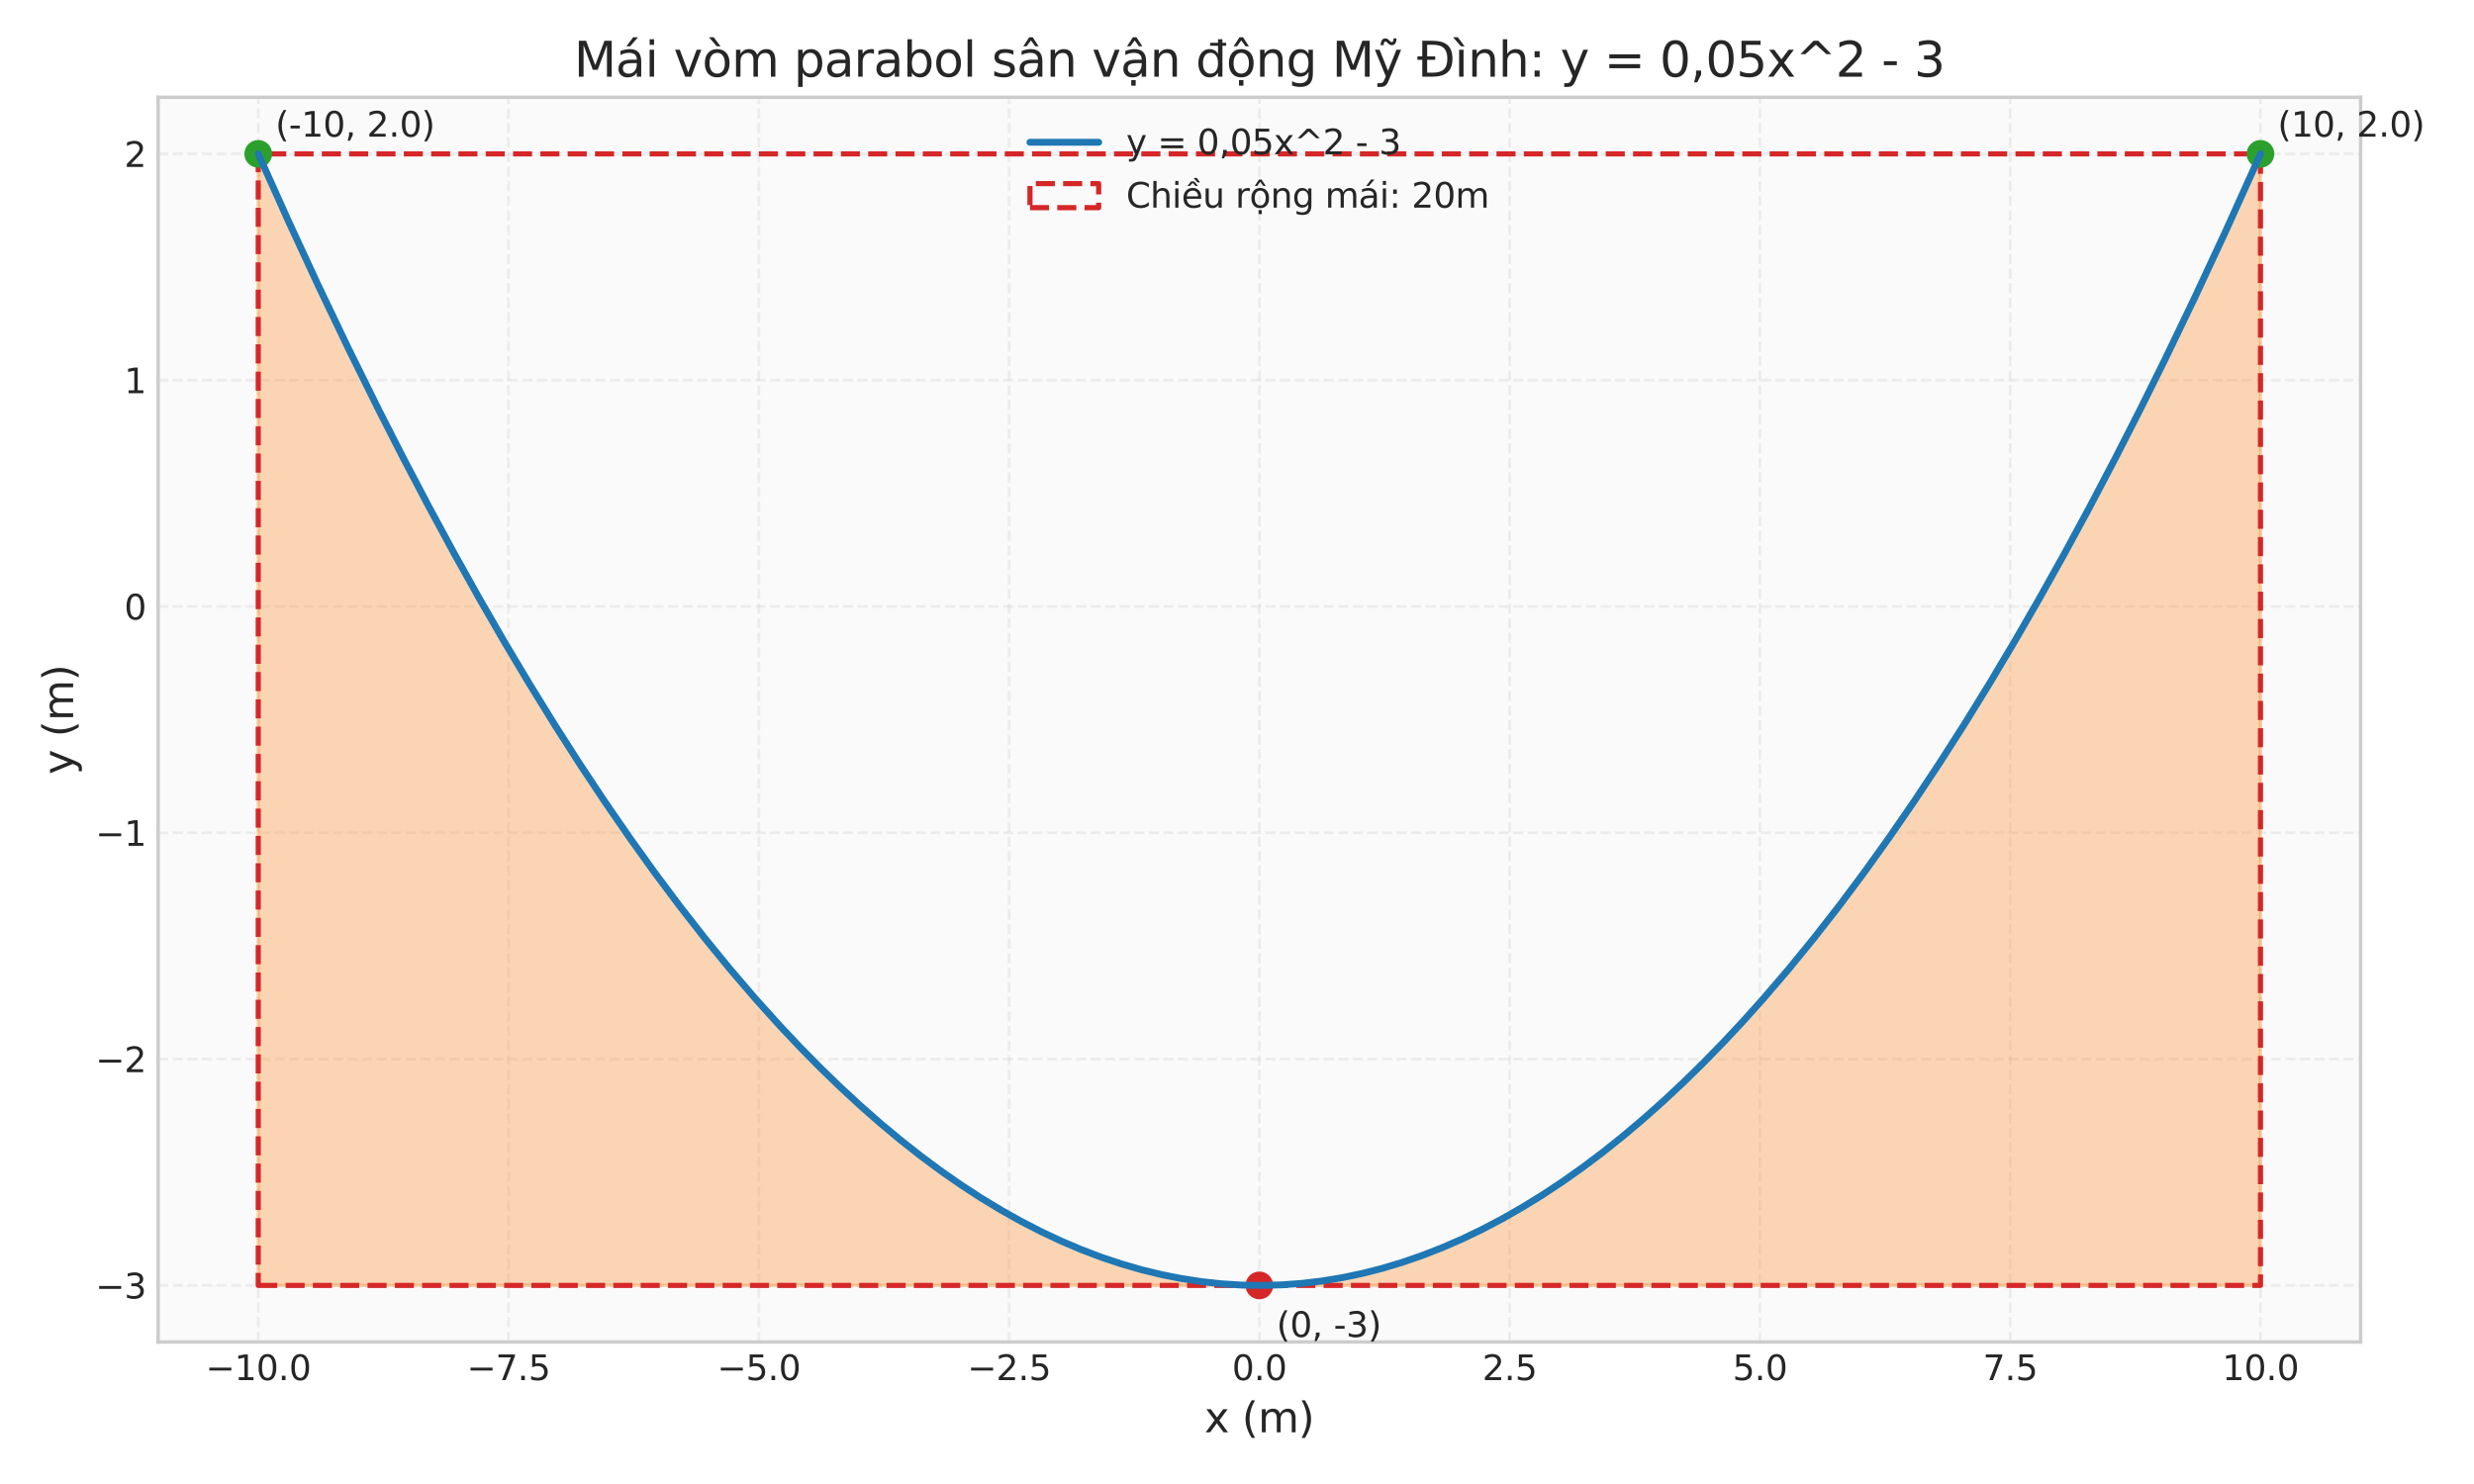 <?xml version="1.0" encoding="utf-8" standalone="no"?>
<!DOCTYPE svg PUBLIC "-//W3C//DTD SVG 1.1//EN"
  "http://www.w3.org/Graphics/SVG/1.1/DTD/svg11.dtd">
<svg xmlns:xlink="http://www.w3.org/1999/xlink" width="720pt" height="432pt" viewBox="0 0 720 432" xmlns="http://www.w3.org/2000/svg" version="1.1">
 <defs>
  <style type="text/css">*{stroke-linejoin: round; stroke-linecap: butt}</style>
 </defs>
 <g id="figure_1">
  <g id="patch_1">
   <path d="M 0 432 
L 720 432 
L 720 0 
L 0 0 
z
" style="fill: #ffffff"/>
  </g>
  <g id="axes_1">
   <g id="patch_2">
    <path d="M 46.02 390.66 
L 686.994 390.66 
L 686.994 28.32 
L 46.02 28.32 
z
" style="fill: #fafafa"/>
   </g>
   <g id="matplotlib.axis_1">
    <g id="xtick_1">
     <g id="line2d_1">
      <path d="M 75.155 390.66 
L 75.155 28.32 
" clip-path="url(#p3c74e5c8cc)" style="fill: none; stroke-dasharray: 2.96,1.28; stroke-dashoffset: 0; stroke: #cccccc; stroke-opacity: 0.3; stroke-width: 0.8"/>
     </g>
     <g id="line2d_2"/>
     <g id="text_1">
      <!-- −10.0 -->
      <g style="fill: #262626" transform="translate(59.833 401.758) scale(0.1 -0.1)">
       <defs>
        <path id="DejaVuSans-2212" d="M 678 2272 
L 4684 2272 
L 4684 1741 
L 678 1741 
L 678 2272 
z
" transform="scale(0.016)"/>
        <path id="DejaVuSans-31" d="M 794 531 
L 1825 531 
L 1825 4091 
L 703 3866 
L 703 4441 
L 1819 4666 
L 2450 4666 
L 2450 531 
L 3481 531 
L 3481 0 
L 794 0 
L 794 531 
z
" transform="scale(0.016)"/>
        <path id="DejaVuSans-30" d="M 2034 4250 
Q 1547 4250 1301 3770 
Q 1056 3291 1056 2328 
Q 1056 1369 1301 889 
Q 1547 409 2034 409 
Q 2525 409 2770 889 
Q 3016 1369 3016 2328 
Q 3016 3291 2770 3770 
Q 2525 4250 2034 4250 
z
M 2034 4750 
Q 2819 4750 3233 4129 
Q 3647 3509 3647 2328 
Q 3647 1150 3233 529 
Q 2819 -91 2034 -91 
Q 1250 -91 836 529 
Q 422 1150 422 2328 
Q 422 3509 836 4129 
Q 1250 4750 2034 4750 
z
" transform="scale(0.016)"/>
        <path id="DejaVuSans-2e" d="M 684 794 
L 1344 794 
L 1344 0 
L 684 0 
L 684 794 
z
" transform="scale(0.016)"/>
       </defs>
       <use xlink:href="#DejaVuSans-2212"/>
       <use xlink:href="#DejaVuSans-31" transform="translate(83.789 0)"/>
       <use xlink:href="#DejaVuSans-30" transform="translate(147.412 0)"/>
       <use xlink:href="#DejaVuSans-2e" transform="translate(211.035 0)"/>
       <use xlink:href="#DejaVuSans-30" transform="translate(242.822 0)"/>
      </g>
     </g>
    </g>
    <g id="xtick_2">
     <g id="line2d_3">
      <path d="M 147.993 390.66 
L 147.993 28.32 
" clip-path="url(#p3c74e5c8cc)" style="fill: none; stroke-dasharray: 2.96,1.28; stroke-dashoffset: 0; stroke: #cccccc; stroke-opacity: 0.3; stroke-width: 0.8"/>
     </g>
     <g id="line2d_4"/>
     <g id="text_2">
      <!-- −7.5 -->
      <g style="fill: #262626" transform="translate(135.852 401.758) scale(0.1 -0.1)">
       <defs>
        <path id="DejaVuSans-37" d="M 525 4666 
L 3525 4666 
L 3525 4397 
L 1831 0 
L 1172 0 
L 2766 4134 
L 525 4134 
L 525 4666 
z
" transform="scale(0.016)"/>
        <path id="DejaVuSans-35" d="M 691 4666 
L 3169 4666 
L 3169 4134 
L 1269 4134 
L 1269 2991 
Q 1406 3038 1543 3061 
Q 1681 3084 1819 3084 
Q 2600 3084 3056 2656 
Q 3513 2228 3513 1497 
Q 3513 744 3044 326 
Q 2575 -91 1722 -91 
Q 1428 -91 1123 -41 
Q 819 9 494 109 
L 494 744 
Q 775 591 1075 516 
Q 1375 441 1709 441 
Q 2250 441 2565 725 
Q 2881 1009 2881 1497 
Q 2881 1984 2565 2268 
Q 2250 2553 1709 2553 
Q 1456 2553 1204 2497 
Q 953 2441 691 2322 
L 691 4666 
z
" transform="scale(0.016)"/>
       </defs>
       <use xlink:href="#DejaVuSans-2212"/>
       <use xlink:href="#DejaVuSans-37" transform="translate(83.789 0)"/>
       <use xlink:href="#DejaVuSans-2e" transform="translate(147.412 0)"/>
       <use xlink:href="#DejaVuSans-35" transform="translate(179.199 0)"/>
      </g>
     </g>
    </g>
    <g id="xtick_3">
     <g id="line2d_5">
      <path d="M 220.831 390.66 
L 220.831 28.32 
" clip-path="url(#p3c74e5c8cc)" style="fill: none; stroke-dasharray: 2.96,1.28; stroke-dashoffset: 0; stroke: #cccccc; stroke-opacity: 0.3; stroke-width: 0.8"/>
     </g>
     <g id="line2d_6"/>
     <g id="text_3">
      <!-- −5.0 -->
      <g style="fill: #262626" transform="translate(208.69 401.758) scale(0.1 -0.1)">
       <use xlink:href="#DejaVuSans-2212"/>
       <use xlink:href="#DejaVuSans-35" transform="translate(83.789 0)"/>
       <use xlink:href="#DejaVuSans-2e" transform="translate(147.412 0)"/>
       <use xlink:href="#DejaVuSans-30" transform="translate(179.199 0)"/>
      </g>
     </g>
    </g>
    <g id="xtick_4">
     <g id="line2d_7">
      <path d="M 293.669 390.66 
L 293.669 28.32 
" clip-path="url(#p3c74e5c8cc)" style="fill: none; stroke-dasharray: 2.96,1.28; stroke-dashoffset: 0; stroke: #cccccc; stroke-opacity: 0.3; stroke-width: 0.8"/>
     </g>
     <g id="line2d_8"/>
     <g id="text_4">
      <!-- −2.5 -->
      <g style="fill: #262626" transform="translate(281.527 401.758) scale(0.1 -0.1)">
       <defs>
        <path id="DejaVuSans-32" d="M 1228 531 
L 3431 531 
L 3431 0 
L 469 0 
L 469 531 
Q 828 903 1448 1529 
Q 2069 2156 2228 2338 
Q 2531 2678 2651 2914 
Q 2772 3150 2772 3378 
Q 2772 3750 2511 3984 
Q 2250 4219 1831 4219 
Q 1534 4219 1204 4116 
Q 875 4013 500 3803 
L 500 4441 
Q 881 4594 1212 4672 
Q 1544 4750 1819 4750 
Q 2544 4750 2975 4387 
Q 3406 4025 3406 3419 
Q 3406 3131 3298 2873 
Q 3191 2616 2906 2266 
Q 2828 2175 2409 1742 
Q 1991 1309 1228 531 
z
" transform="scale(0.016)"/>
       </defs>
       <use xlink:href="#DejaVuSans-2212"/>
       <use xlink:href="#DejaVuSans-32" transform="translate(83.789 0)"/>
       <use xlink:href="#DejaVuSans-2e" transform="translate(147.412 0)"/>
       <use xlink:href="#DejaVuSans-35" transform="translate(179.199 0)"/>
      </g>
     </g>
    </g>
    <g id="xtick_5">
     <g id="line2d_9">
      <path d="M 366.507 390.66 
L 366.507 28.32 
" clip-path="url(#p3c74e5c8cc)" style="fill: none; stroke-dasharray: 2.96,1.28; stroke-dashoffset: 0; stroke: #cccccc; stroke-opacity: 0.3; stroke-width: 0.8"/>
     </g>
     <g id="line2d_10"/>
     <g id="text_5">
      <!-- 0.0 -->
      <g style="fill: #262626" transform="translate(358.555 401.758) scale(0.1 -0.1)">
       <use xlink:href="#DejaVuSans-30"/>
       <use xlink:href="#DejaVuSans-2e" transform="translate(63.623 0)"/>
       <use xlink:href="#DejaVuSans-30" transform="translate(95.41 0)"/>
      </g>
     </g>
    </g>
    <g id="xtick_6">
     <g id="line2d_11">
      <path d="M 439.345 390.66 
L 439.345 28.32 
" clip-path="url(#p3c74e5c8cc)" style="fill: none; stroke-dasharray: 2.96,1.28; stroke-dashoffset: 0; stroke: #cccccc; stroke-opacity: 0.3; stroke-width: 0.8"/>
     </g>
     <g id="line2d_12"/>
     <g id="text_6">
      <!-- 2.5 -->
      <g style="fill: #262626" transform="translate(431.393 401.758) scale(0.1 -0.1)">
       <use xlink:href="#DejaVuSans-32"/>
       <use xlink:href="#DejaVuSans-2e" transform="translate(63.623 0)"/>
       <use xlink:href="#DejaVuSans-35" transform="translate(95.41 0)"/>
      </g>
     </g>
    </g>
    <g id="xtick_7">
     <g id="line2d_13">
      <path d="M 512.183 390.66 
L 512.183 28.32 
" clip-path="url(#p3c74e5c8cc)" style="fill: none; stroke-dasharray: 2.96,1.28; stroke-dashoffset: 0; stroke: #cccccc; stroke-opacity: 0.3; stroke-width: 0.8"/>
     </g>
     <g id="line2d_14"/>
     <g id="text_7">
      <!-- 5.0 -->
      <g style="fill: #262626" transform="translate(504.231 401.758) scale(0.1 -0.1)">
       <use xlink:href="#DejaVuSans-35"/>
       <use xlink:href="#DejaVuSans-2e" transform="translate(63.623 0)"/>
       <use xlink:href="#DejaVuSans-30" transform="translate(95.41 0)"/>
      </g>
     </g>
    </g>
    <g id="xtick_8">
     <g id="line2d_15">
      <path d="M 585.021 390.66 
L 585.021 28.32 
" clip-path="url(#p3c74e5c8cc)" style="fill: none; stroke-dasharray: 2.96,1.28; stroke-dashoffset: 0; stroke: #cccccc; stroke-opacity: 0.3; stroke-width: 0.8"/>
     </g>
     <g id="line2d_16"/>
     <g id="text_8">
      <!-- 7.5 -->
      <g style="fill: #262626" transform="translate(577.069 401.758) scale(0.1 -0.1)">
       <use xlink:href="#DejaVuSans-37"/>
       <use xlink:href="#DejaVuSans-2e" transform="translate(63.623 0)"/>
       <use xlink:href="#DejaVuSans-35" transform="translate(95.41 0)"/>
      </g>
     </g>
    </g>
    <g id="xtick_9">
     <g id="line2d_17">
      <path d="M 657.858 390.66 
L 657.858 28.32 
" clip-path="url(#p3c74e5c8cc)" style="fill: none; stroke-dasharray: 2.96,1.28; stroke-dashoffset: 0; stroke: #cccccc; stroke-opacity: 0.3; stroke-width: 0.8"/>
     </g>
     <g id="line2d_18"/>
     <g id="text_9">
      <!-- 10.0 -->
      <g style="fill: #262626" transform="translate(646.726 401.758) scale(0.1 -0.1)">
       <use xlink:href="#DejaVuSans-31"/>
       <use xlink:href="#DejaVuSans-30" transform="translate(63.623 0)"/>
       <use xlink:href="#DejaVuSans-2e" transform="translate(127.246 0)"/>
       <use xlink:href="#DejaVuSans-30" transform="translate(159.033 0)"/>
      </g>
     </g>
    </g>
    <g id="text_10">
     <!-- x (m) -->
     <g style="fill: #262626" transform="translate(350.522 416.956) scale(0.12 -0.12)">
      <defs>
       <path id="DejaVuSans-78" d="M 3513 3500 
L 2247 1797 
L 3578 0 
L 2900 0 
L 1881 1375 
L 863 0 
L 184 0 
L 1544 1831 
L 300 3500 
L 978 3500 
L 1906 2253 
L 2834 3500 
L 3513 3500 
z
" transform="scale(0.016)"/>
       <path id="DejaVuSans-20" transform="scale(0.016)"/>
       <path id="DejaVuSans-28" d="M 1984 4856 
Q 1566 4138 1362 3434 
Q 1159 2731 1159 2009 
Q 1159 1288 1364 580 
Q 1569 -128 1984 -844 
L 1484 -844 
Q 1016 -109 783 600 
Q 550 1309 550 2009 
Q 550 2706 781 3412 
Q 1013 4119 1484 4856 
L 1984 4856 
z
" transform="scale(0.016)"/>
       <path id="DejaVuSans-6d" d="M 3328 2828 
Q 3544 3216 3844 3400 
Q 4144 3584 4550 3584 
Q 5097 3584 5394 3201 
Q 5691 2819 5691 2113 
L 5691 0 
L 5113 0 
L 5113 2094 
Q 5113 2597 4934 2840 
Q 4756 3084 4391 3084 
Q 3944 3084 3684 2787 
Q 3425 2491 3425 1978 
L 3425 0 
L 2847 0 
L 2847 2094 
Q 2847 2600 2669 2842 
Q 2491 3084 2119 3084 
Q 1678 3084 1418 2786 
Q 1159 2488 1159 1978 
L 1159 0 
L 581 0 
L 581 3500 
L 1159 3500 
L 1159 2956 
Q 1356 3278 1631 3431 
Q 1906 3584 2284 3584 
Q 2666 3584 2933 3390 
Q 3200 3197 3328 2828 
z
" transform="scale(0.016)"/>
       <path id="DejaVuSans-29" d="M 513 4856 
L 1013 4856 
Q 1481 4119 1714 3412 
Q 1947 2706 1947 2009 
Q 1947 1309 1714 600 
Q 1481 -109 1013 -844 
L 513 -844 
Q 928 -128 1133 580 
Q 1338 1288 1338 2009 
Q 1338 2731 1133 3434 
Q 928 4138 513 4856 
z
" transform="scale(0.016)"/>
      </defs>
      <use xlink:href="#DejaVuSans-78"/>
      <use xlink:href="#DejaVuSans-20" transform="translate(59.18 0)"/>
      <use xlink:href="#DejaVuSans-28" transform="translate(90.967 0)"/>
      <use xlink:href="#DejaVuSans-6d" transform="translate(129.98 0)"/>
      <use xlink:href="#DejaVuSans-29" transform="translate(227.393 0)"/>
     </g>
    </g>
   </g>
   <g id="matplotlib.axis_2">
    <g id="ytick_1">
     <g id="line2d_19">
      <path d="M 46.02 374.19 
L 686.994 374.19 
" clip-path="url(#p3c74e5c8cc)" style="fill: none; stroke-dasharray: 2.96,1.28; stroke-dashoffset: 0; stroke: #cccccc; stroke-opacity: 0.3; stroke-width: 0.8"/>
     </g>
     <g id="line2d_20"/>
     <g id="text_11">
      <!-- −3 -->
      <g style="fill: #262626" transform="translate(27.778 377.989) scale(0.1 -0.1)">
       <defs>
        <path id="DejaVuSans-33" d="M 2597 2516 
Q 3050 2419 3304 2112 
Q 3559 1806 3559 1356 
Q 3559 666 3084 287 
Q 2609 -91 1734 -91 
Q 1441 -91 1130 -33 
Q 819 25 488 141 
L 488 750 
Q 750 597 1062 519 
Q 1375 441 1716 441 
Q 2309 441 2620 675 
Q 2931 909 2931 1356 
Q 2931 1769 2642 2001 
Q 2353 2234 1838 2234 
L 1294 2234 
L 1294 2753 
L 1863 2753 
Q 2328 2753 2575 2939 
Q 2822 3125 2822 3475 
Q 2822 3834 2567 4026 
Q 2313 4219 1838 4219 
Q 1578 4219 1281 4162 
Q 984 4106 628 3988 
L 628 4550 
Q 988 4650 1302 4700 
Q 1616 4750 1894 4750 
Q 2613 4750 3031 4423 
Q 3450 4097 3450 3541 
Q 3450 3153 3228 2886 
Q 3006 2619 2597 2516 
z
" transform="scale(0.016)"/>
       </defs>
       <use xlink:href="#DejaVuSans-2212"/>
       <use xlink:href="#DejaVuSans-33" transform="translate(83.789 0)"/>
      </g>
     </g>
    </g>
    <g id="ytick_2">
     <g id="line2d_21">
      <path d="M 46.02 308.31 
L 686.994 308.31 
" clip-path="url(#p3c74e5c8cc)" style="fill: none; stroke-dasharray: 2.96,1.28; stroke-dashoffset: 0; stroke: #cccccc; stroke-opacity: 0.3; stroke-width: 0.8"/>
     </g>
     <g id="line2d_22"/>
     <g id="text_12">
      <!-- −2 -->
      <g style="fill: #262626" transform="translate(27.778 312.109) scale(0.1 -0.1)">
       <use xlink:href="#DejaVuSans-2212"/>
       <use xlink:href="#DejaVuSans-32" transform="translate(83.789 0)"/>
      </g>
     </g>
    </g>
    <g id="ytick_3">
     <g id="line2d_23">
      <path d="M 46.02 242.43 
L 686.994 242.43 
" clip-path="url(#p3c74e5c8cc)" style="fill: none; stroke-dasharray: 2.96,1.28; stroke-dashoffset: 0; stroke: #cccccc; stroke-opacity: 0.3; stroke-width: 0.8"/>
     </g>
     <g id="line2d_24"/>
     <g id="text_13">
      <!-- −1 -->
      <g style="fill: #262626" transform="translate(27.778 246.229) scale(0.1 -0.1)">
       <use xlink:href="#DejaVuSans-2212"/>
       <use xlink:href="#DejaVuSans-31" transform="translate(83.789 0)"/>
      </g>
     </g>
    </g>
    <g id="ytick_4">
     <g id="line2d_25">
      <path d="M 46.02 176.55 
L 686.994 176.55 
" clip-path="url(#p3c74e5c8cc)" style="fill: none; stroke-dasharray: 2.96,1.28; stroke-dashoffset: 0; stroke: #cccccc; stroke-opacity: 0.3; stroke-width: 0.8"/>
     </g>
     <g id="line2d_26"/>
     <g id="text_14">
      <!-- 0 -->
      <g style="fill: #262626" transform="translate(36.157 180.349) scale(0.1 -0.1)">
       <use xlink:href="#DejaVuSans-30"/>
      </g>
     </g>
    </g>
    <g id="ytick_5">
     <g id="line2d_27">
      <path d="M 46.02 110.67 
L 686.994 110.67 
" clip-path="url(#p3c74e5c8cc)" style="fill: none; stroke-dasharray: 2.96,1.28; stroke-dashoffset: 0; stroke: #cccccc; stroke-opacity: 0.3; stroke-width: 0.8"/>
     </g>
     <g id="line2d_28"/>
     <g id="text_15">
      <!-- 1 -->
      <g style="fill: #262626" transform="translate(36.157 114.469) scale(0.1 -0.1)">
       <use xlink:href="#DejaVuSans-31"/>
      </g>
     </g>
    </g>
    <g id="ytick_6">
     <g id="line2d_29">
      <path d="M 46.02 44.79 
L 686.994 44.79 
" clip-path="url(#p3c74e5c8cc)" style="fill: none; stroke-dasharray: 2.96,1.28; stroke-dashoffset: 0; stroke: #cccccc; stroke-opacity: 0.3; stroke-width: 0.8"/>
     </g>
     <g id="line2d_30"/>
     <g id="text_16">
      <!-- 2 -->
      <g style="fill: #262626" transform="translate(36.157 48.589) scale(0.1 -0.1)">
       <use xlink:href="#DejaVuSans-32"/>
      </g>
     </g>
    </g>
    <g id="text_17">
     <!-- y (m) -->
     <g style="fill: #262626" transform="translate(21.282 225.474) rotate(-90) scale(0.12 -0.12)">
      <defs>
       <path id="DejaVuSans-79" d="M 2059 -325 
Q 1816 -950 1584 -1140 
Q 1353 -1331 966 -1331 
L 506 -1331 
L 506 -850 
L 844 -850 
Q 1081 -850 1212 -737 
Q 1344 -625 1503 -206 
L 1606 56 
L 191 3500 
L 800 3500 
L 1894 763 
L 2988 3500 
L 3597 3500 
L 2059 -325 
z
" transform="scale(0.016)"/>
      </defs>
      <use xlink:href="#DejaVuSans-79"/>
      <use xlink:href="#DejaVuSans-20" transform="translate(59.18 0)"/>
      <use xlink:href="#DejaVuSans-28" transform="translate(90.967 0)"/>
      <use xlink:href="#DejaVuSans-6d" transform="translate(129.98 0)"/>
      <use xlink:href="#DejaVuSans-29" transform="translate(227.393 0)"/>
     </g>
    </g>
   </g>
   <g id="FillBetweenPolyCollection_1">
    <defs>
     <path id="m2dc8481caa" d="M 75.155 -57.812 
L 75.155 -387.21 
L 76.616 -383.916 
L 78.076 -380.639 
L 79.536 -377.378 
L 80.997 -374.133 
L 82.457 -370.906 
L 83.918 -367.694 
L 85.378 -364.5 
L 86.838 -361.322 
L 88.299 -358.16 
L 89.759 -355.015 
L 91.22 -351.887 
L 92.68 -348.775 
L 94.14 -345.679 
L 95.601 -342.601 
L 97.061 -339.538 
L 98.522 -336.493 
L 99.982 -333.464 
L 101.443 -330.451 
L 102.903 -327.455 
L 104.363 -324.475 
L 105.824 -321.512 
L 107.284 -318.566 
L 108.745 -315.636 
L 110.205 -312.723 
L 111.665 -309.826 
L 113.126 -306.946 
L 114.586 -304.083 
L 116.047 -301.235 
L 117.507 -298.405 
L 118.967 -295.591 
L 120.428 -292.794 
L 121.888 -290.013 
L 123.349 -287.248 
L 124.809 -284.501 
L 126.269 -281.77 
L 127.73 -279.055 
L 129.19 -276.357 
L 130.651 -273.675 
L 132.111 -271.01 
L 133.572 -268.362 
L 135.032 -265.73 
L 136.492 -263.115 
L 137.953 -260.516 
L 139.413 -257.934 
L 140.874 -255.368 
L 142.334 -252.819 
L 143.794 -250.286 
L 145.255 -247.77 
L 146.715 -245.271 
L 148.176 -242.788 
L 149.636 -240.322 
L 151.096 -237.872 
L 152.557 -235.439 
L 154.017 -233.022 
L 155.478 -230.622 
L 156.938 -228.238 
L 158.398 -225.871 
L 159.859 -223.521 
L 161.319 -221.187 
L 162.78 -218.869 
L 164.24 -216.569 
L 165.701 -214.284 
L 167.161 -212.017 
L 168.621 -209.765 
L 170.082 -207.531 
L 171.542 -205.313 
L 173.003 -203.111 
L 174.463 -200.926 
L 175.923 -198.758 
L 177.384 -196.606 
L 178.844 -194.471 
L 180.305 -192.352 
L 181.765 -190.25 
L 183.225 -188.164 
L 184.686 -186.095 
L 186.146 -184.043 
L 187.607 -182.007 
L 189.067 -179.987 
L 190.527 -177.984 
L 191.988 -175.998 
L 193.448 -174.028 
L 194.909 -172.075 
L 196.369 -170.138 
L 197.83 -168.218 
L 199.29 -166.315 
L 200.75 -164.428 
L 202.211 -162.557 
L 203.671 -160.703 
L 205.132 -158.866 
L 206.592 -157.045 
L 208.052 -155.241 
L 209.513 -153.453 
L 210.973 -151.682 
L 212.434 -149.928 
L 213.894 -148.19 
L 215.354 -146.468 
L 216.815 -144.763 
L 218.275 -143.075 
L 219.736 -141.403 
L 221.196 -139.748 
L 222.657 -138.109 
L 224.117 -136.487 
L 225.577 -134.881 
L 227.038 -133.292 
L 228.498 -131.72 
L 229.959 -130.164 
L 231.419 -128.624 
L 232.879 -127.102 
L 234.34 -125.595 
L 235.8 -124.105 
L 237.261 -122.632 
L 238.721 -121.176 
L 240.181 -119.736 
L 241.642 -118.312 
L 243.102 -116.905 
L 244.563 -115.515 
L 246.023 -114.141 
L 247.483 -112.783 
L 248.944 -111.443 
L 250.404 -110.118 
L 251.865 -108.811 
L 253.325 -107.52 
L 254.786 -106.245 
L 256.246 -104.987 
L 257.706 -103.746 
L 259.167 -102.521 
L 260.627 -101.312 
L 262.088 -100.121 
L 263.548 -98.945 
L 265.008 -97.787 
L 266.469 -96.645 
L 267.929 -95.519 
L 269.39 -94.41 
L 270.85 -93.318 
L 272.31 -92.242 
L 273.771 -91.182 
L 275.231 -90.139 
L 276.692 -89.113 
L 278.152 -88.103 
L 279.612 -87.11 
L 281.073 -86.134 
L 282.533 -85.174 
L 283.994 -84.23 
L 285.454 -83.303 
L 286.915 -82.393 
L 288.375 -81.499 
L 289.835 -80.622 
L 291.296 -79.761 
L 292.756 -78.917 
L 294.217 -78.089 
L 295.677 -77.278 
L 297.137 -76.483 
L 298.598 -75.705 
L 300.058 -74.944 
L 301.519 -74.199 
L 302.979 -73.471 
L 304.439 -72.759 
L 305.9 -72.064 
L 307.36 -71.385 
L 308.821 -70.723 
L 310.281 -70.078 
L 311.741 -69.449 
L 313.202 -68.836 
L 314.662 -68.24 
L 316.123 -67.661 
L 317.583 -67.098 
L 319.044 -66.552 
L 320.504 -66.022 
L 321.964 -65.509 
L 323.425 -65.012 
L 324.885 -64.532 
L 326.346 -64.069 
L 327.806 -63.622 
L 329.266 -63.192 
L 330.727 -62.778 
L 332.187 -62.381 
L 333.648 -62 
L 335.108 -61.636 
L 336.568 -61.288 
L 338.029 -60.957 
L 339.489 -60.643 
L 340.95 -60.345 
L 342.41 -60.063 
L 343.87 -59.798 
L 345.331 -59.55 
L 346.791 -59.318 
L 348.252 -59.103 
L 349.712 -58.905 
L 351.173 -58.722 
L 352.633 -58.557 
L 354.093 -58.408 
L 355.554 -58.276 
L 357.014 -58.16 
L 358.475 -58.06 
L 359.935 -57.978 
L 361.395 -57.911 
L 362.856 -57.862 
L 364.316 -57.829 
L 365.777 -57.812 
L 367.237 -57.812 
L 368.697 -57.829 
L 370.158 -57.862 
L 371.618 -57.911 
L 373.079 -57.978 
L 374.539 -58.06 
L 375.999 -58.16 
L 377.46 -58.276 
L 378.92 -58.408 
L 380.381 -58.557 
L 381.841 -58.722 
L 383.302 -58.905 
L 384.762 -59.103 
L 386.222 -59.318 
L 387.683 -59.55 
L 389.143 -59.798 
L 390.604 -60.063 
L 392.064 -60.345 
L 393.524 -60.643 
L 394.985 -60.957 
L 396.445 -61.288 
L 397.906 -61.636 
L 399.366 -62 
L 400.826 -62.381 
L 402.287 -62.778 
L 403.747 -63.192 
L 405.208 -63.622 
L 406.668 -64.069 
L 408.128 -64.532 
L 409.589 -65.012 
L 411.049 -65.509 
L 412.51 -66.022 
L 413.97 -66.552 
L 415.431 -67.098 
L 416.891 -67.661 
L 418.351 -68.24 
L 419.812 -68.836 
L 421.272 -69.449 
L 422.733 -70.078 
L 424.193 -70.723 
L 425.653 -71.385 
L 427.114 -72.064 
L 428.574 -72.759 
L 430.035 -73.471 
L 431.495 -74.199 
L 432.955 -74.944 
L 434.416 -75.705 
L 435.876 -76.483 
L 437.337 -77.278 
L 438.797 -78.089 
L 440.257 -78.917 
L 441.718 -79.761 
L 443.178 -80.622 
L 444.639 -81.499 
L 446.099 -82.393 
L 447.56 -83.303 
L 449.02 -84.23 
L 450.48 -85.174 
L 451.941 -86.134 
L 453.401 -87.11 
L 454.862 -88.103 
L 456.322 -89.113 
L 457.782 -90.139 
L 459.243 -91.182 
L 460.703 -92.242 
L 462.164 -93.318 
L 463.624 -94.41 
L 465.084 -95.519 
L 466.545 -96.645 
L 468.005 -97.787 
L 469.466 -98.945 
L 470.926 -100.121 
L 472.386 -101.312 
L 473.847 -102.521 
L 475.307 -103.746 
L 476.768 -104.987 
L 478.228 -106.245 
L 479.689 -107.52 
L 481.149 -108.811 
L 482.609 -110.118 
L 484.07 -111.443 
L 485.53 -112.783 
L 486.991 -114.141 
L 488.451 -115.515 
L 489.911 -116.905 
L 491.372 -118.312 
L 492.832 -119.736 
L 494.293 -121.176 
L 495.753 -122.632 
L 497.213 -124.105 
L 498.674 -125.595 
L 500.134 -127.102 
L 501.595 -128.624 
L 503.055 -130.164 
L 504.515 -131.72 
L 505.976 -133.292 
L 507.436 -134.881 
L 508.897 -136.487 
L 510.357 -138.109 
L 511.818 -139.748 
L 513.278 -141.403 
L 514.738 -143.075 
L 516.199 -144.763 
L 517.659 -146.468 
L 519.12 -148.19 
L 520.58 -149.928 
L 522.04 -151.682 
L 523.501 -153.453 
L 524.961 -155.241 
L 526.422 -157.045 
L 527.882 -158.866 
L 529.342 -160.703 
L 530.803 -162.557 
L 532.263 -164.428 
L 533.724 -166.315 
L 535.184 -168.218 
L 536.644 -170.138 
L 538.105 -172.075 
L 539.565 -174.028 
L 541.026 -175.998 
L 542.486 -177.984 
L 543.947 -179.987 
L 545.407 -182.007 
L 546.867 -184.043 
L 548.328 -186.095 
L 549.788 -188.164 
L 551.249 -190.25 
L 552.709 -192.352 
L 554.169 -194.471 
L 555.63 -196.606 
L 557.09 -198.758 
L 558.551 -200.926 
L 560.011 -203.111 
L 561.471 -205.313 
L 562.932 -207.531 
L 564.392 -209.765 
L 565.853 -212.017 
L 567.313 -214.284 
L 568.774 -216.569 
L 570.234 -218.869 
L 571.694 -221.187 
L 573.155 -223.521 
L 574.615 -225.871 
L 576.076 -228.238 
L 577.536 -230.622 
L 578.996 -233.022 
L 580.457 -235.439 
L 581.917 -237.872 
L 583.378 -240.322 
L 584.838 -242.788 
L 586.298 -245.271 
L 587.759 -247.77 
L 589.219 -250.286 
L 590.68 -252.819 
L 592.14 -255.368 
L 593.6 -257.934 
L 595.061 -260.516 
L 596.521 -263.115 
L 597.982 -265.73 
L 599.442 -268.362 
L 600.903 -271.01 
L 602.363 -273.675 
L 603.823 -276.357 
L 605.284 -279.055 
L 606.744 -281.77 
L 608.205 -284.501 
L 609.665 -287.248 
L 611.125 -290.013 
L 612.586 -292.794 
L 614.046 -295.591 
L 615.507 -298.405 
L 616.967 -301.235 
L 618.427 -304.083 
L 619.888 -306.946 
L 621.348 -309.826 
L 622.809 -312.723 
L 624.269 -315.636 
L 625.729 -318.566 
L 627.19 -321.512 
L 628.65 -324.475 
L 630.111 -327.455 
L 631.571 -330.451 
L 633.032 -333.464 
L 634.492 -336.493 
L 635.952 -339.538 
L 637.413 -342.601 
L 638.873 -345.679 
L 640.334 -348.775 
L 641.794 -351.887 
L 643.254 -355.015 
L 644.715 -358.16 
L 646.175 -361.322 
L 647.636 -364.5 
L 649.096 -367.694 
L 650.556 -370.906 
L 652.017 -374.133 
L 653.477 -377.378 
L 654.938 -380.639 
L 656.398 -383.916 
L 657.858 -387.21 
L 657.858 -57.812 
L 657.858 -57.812 
L 656.398 -57.812 
L 654.938 -57.812 
L 653.477 -57.812 
L 652.017 -57.812 
L 650.556 -57.812 
L 649.096 -57.812 
L 647.636 -57.812 
L 646.175 -57.812 
L 644.715 -57.812 
L 643.254 -57.812 
L 641.794 -57.812 
L 640.334 -57.812 
L 638.873 -57.812 
L 637.413 -57.812 
L 635.952 -57.812 
L 634.492 -57.812 
L 633.032 -57.812 
L 631.571 -57.812 
L 630.111 -57.812 
L 628.65 -57.812 
L 627.19 -57.812 
L 625.729 -57.812 
L 624.269 -57.812 
L 622.809 -57.812 
L 621.348 -57.812 
L 619.888 -57.812 
L 618.427 -57.812 
L 616.967 -57.812 
L 615.507 -57.812 
L 614.046 -57.812 
L 612.586 -57.812 
L 611.125 -57.812 
L 609.665 -57.812 
L 608.205 -57.812 
L 606.744 -57.812 
L 605.284 -57.812 
L 603.823 -57.812 
L 602.363 -57.812 
L 600.903 -57.812 
L 599.442 -57.812 
L 597.982 -57.812 
L 596.521 -57.812 
L 595.061 -57.812 
L 593.6 -57.812 
L 592.14 -57.812 
L 590.68 -57.812 
L 589.219 -57.812 
L 587.759 -57.812 
L 586.298 -57.812 
L 584.838 -57.812 
L 583.378 -57.812 
L 581.917 -57.812 
L 580.457 -57.812 
L 578.996 -57.812 
L 577.536 -57.812 
L 576.076 -57.812 
L 574.615 -57.812 
L 573.155 -57.812 
L 571.694 -57.812 
L 570.234 -57.812 
L 568.774 -57.812 
L 567.313 -57.812 
L 565.853 -57.812 
L 564.392 -57.812 
L 562.932 -57.812 
L 561.471 -57.812 
L 560.011 -57.812 
L 558.551 -57.812 
L 557.09 -57.812 
L 555.63 -57.812 
L 554.169 -57.812 
L 552.709 -57.812 
L 551.249 -57.812 
L 549.788 -57.812 
L 548.328 -57.812 
L 546.867 -57.812 
L 545.407 -57.812 
L 543.947 -57.812 
L 542.486 -57.812 
L 541.026 -57.812 
L 539.565 -57.812 
L 538.105 -57.812 
L 536.644 -57.812 
L 535.184 -57.812 
L 533.724 -57.812 
L 532.263 -57.812 
L 530.803 -57.812 
L 529.342 -57.812 
L 527.882 -57.812 
L 526.422 -57.812 
L 524.961 -57.812 
L 523.501 -57.812 
L 522.04 -57.812 
L 520.58 -57.812 
L 519.12 -57.812 
L 517.659 -57.812 
L 516.199 -57.812 
L 514.738 -57.812 
L 513.278 -57.812 
L 511.818 -57.812 
L 510.357 -57.812 
L 508.897 -57.812 
L 507.436 -57.812 
L 505.976 -57.812 
L 504.515 -57.812 
L 503.055 -57.812 
L 501.595 -57.812 
L 500.134 -57.812 
L 498.674 -57.812 
L 497.213 -57.812 
L 495.753 -57.812 
L 494.293 -57.812 
L 492.832 -57.812 
L 491.372 -57.812 
L 489.911 -57.812 
L 488.451 -57.812 
L 486.991 -57.812 
L 485.53 -57.812 
L 484.07 -57.812 
L 482.609 -57.812 
L 481.149 -57.812 
L 479.689 -57.812 
L 478.228 -57.812 
L 476.768 -57.812 
L 475.307 -57.812 
L 473.847 -57.812 
L 472.386 -57.812 
L 470.926 -57.812 
L 469.466 -57.812 
L 468.005 -57.812 
L 466.545 -57.812 
L 465.084 -57.812 
L 463.624 -57.812 
L 462.164 -57.812 
L 460.703 -57.812 
L 459.243 -57.812 
L 457.782 -57.812 
L 456.322 -57.812 
L 454.862 -57.812 
L 453.401 -57.812 
L 451.941 -57.812 
L 450.48 -57.812 
L 449.02 -57.812 
L 447.56 -57.812 
L 446.099 -57.812 
L 444.639 -57.812 
L 443.178 -57.812 
L 441.718 -57.812 
L 440.257 -57.812 
L 438.797 -57.812 
L 437.337 -57.812 
L 435.876 -57.812 
L 434.416 -57.812 
L 432.955 -57.812 
L 431.495 -57.812 
L 430.035 -57.812 
L 428.574 -57.812 
L 427.114 -57.812 
L 425.653 -57.812 
L 424.193 -57.812 
L 422.733 -57.812 
L 421.272 -57.812 
L 419.812 -57.812 
L 418.351 -57.812 
L 416.891 -57.812 
L 415.431 -57.812 
L 413.97 -57.812 
L 412.51 -57.812 
L 411.049 -57.812 
L 409.589 -57.812 
L 408.128 -57.812 
L 406.668 -57.812 
L 405.208 -57.812 
L 403.747 -57.812 
L 402.287 -57.812 
L 400.826 -57.812 
L 399.366 -57.812 
L 397.906 -57.812 
L 396.445 -57.812 
L 394.985 -57.812 
L 393.524 -57.812 
L 392.064 -57.812 
L 390.604 -57.812 
L 389.143 -57.812 
L 387.683 -57.812 
L 386.222 -57.812 
L 384.762 -57.812 
L 383.302 -57.812 
L 381.841 -57.812 
L 380.381 -57.812 
L 378.92 -57.812 
L 377.46 -57.812 
L 375.999 -57.812 
L 374.539 -57.812 
L 373.079 -57.812 
L 371.618 -57.812 
L 370.158 -57.812 
L 368.697 -57.812 
L 367.237 -57.812 
L 365.777 -57.812 
L 364.316 -57.812 
L 362.856 -57.812 
L 361.395 -57.812 
L 359.935 -57.812 
L 358.475 -57.812 
L 357.014 -57.812 
L 355.554 -57.812 
L 354.093 -57.812 
L 352.633 -57.812 
L 351.173 -57.812 
L 349.712 -57.812 
L 348.252 -57.812 
L 346.791 -57.812 
L 345.331 -57.812 
L 343.87 -57.812 
L 342.41 -57.812 
L 340.95 -57.812 
L 339.489 -57.812 
L 338.029 -57.812 
L 336.568 -57.812 
L 335.108 -57.812 
L 333.648 -57.812 
L 332.187 -57.812 
L 330.727 -57.812 
L 329.266 -57.812 
L 327.806 -57.812 
L 326.346 -57.812 
L 324.885 -57.812 
L 323.425 -57.812 
L 321.964 -57.812 
L 320.504 -57.812 
L 319.044 -57.812 
L 317.583 -57.812 
L 316.123 -57.812 
L 314.662 -57.812 
L 313.202 -57.812 
L 311.741 -57.812 
L 310.281 -57.812 
L 308.821 -57.812 
L 307.36 -57.812 
L 305.9 -57.812 
L 304.439 -57.812 
L 302.979 -57.812 
L 301.519 -57.812 
L 300.058 -57.812 
L 298.598 -57.812 
L 297.137 -57.812 
L 295.677 -57.812 
L 294.217 -57.812 
L 292.756 -57.812 
L 291.296 -57.812 
L 289.835 -57.812 
L 288.375 -57.812 
L 286.915 -57.812 
L 285.454 -57.812 
L 283.994 -57.812 
L 282.533 -57.812 
L 281.073 -57.812 
L 279.612 -57.812 
L 278.152 -57.812 
L 276.692 -57.812 
L 275.231 -57.812 
L 273.771 -57.812 
L 272.31 -57.812 
L 270.85 -57.812 
L 269.39 -57.812 
L 267.929 -57.812 
L 266.469 -57.812 
L 265.008 -57.812 
L 263.548 -57.812 
L 262.088 -57.812 
L 260.627 -57.812 
L 259.167 -57.812 
L 257.706 -57.812 
L 256.246 -57.812 
L 254.786 -57.812 
L 253.325 -57.812 
L 251.865 -57.812 
L 250.404 -57.812 
L 248.944 -57.812 
L 247.483 -57.812 
L 246.023 -57.812 
L 244.563 -57.812 
L 243.102 -57.812 
L 241.642 -57.812 
L 240.181 -57.812 
L 238.721 -57.812 
L 237.261 -57.812 
L 235.8 -57.812 
L 234.34 -57.812 
L 232.879 -57.812 
L 231.419 -57.812 
L 229.959 -57.812 
L 228.498 -57.812 
L 227.038 -57.812 
L 225.577 -57.812 
L 224.117 -57.812 
L 222.657 -57.812 
L 221.196 -57.812 
L 219.736 -57.812 
L 218.275 -57.812 
L 216.815 -57.812 
L 215.354 -57.812 
L 213.894 -57.812 
L 212.434 -57.812 
L 210.973 -57.812 
L 209.513 -57.812 
L 208.052 -57.812 
L 206.592 -57.812 
L 205.132 -57.812 
L 203.671 -57.812 
L 202.211 -57.812 
L 200.75 -57.812 
L 199.29 -57.812 
L 197.83 -57.812 
L 196.369 -57.812 
L 194.909 -57.812 
L 193.448 -57.812 
L 191.988 -57.812 
L 190.527 -57.812 
L 189.067 -57.812 
L 187.607 -57.812 
L 186.146 -57.812 
L 184.686 -57.812 
L 183.225 -57.812 
L 181.765 -57.812 
L 180.305 -57.812 
L 178.844 -57.812 
L 177.384 -57.812 
L 175.923 -57.812 
L 174.463 -57.812 
L 173.003 -57.812 
L 171.542 -57.812 
L 170.082 -57.812 
L 168.621 -57.812 
L 167.161 -57.812 
L 165.701 -57.812 
L 164.24 -57.812 
L 162.78 -57.812 
L 161.319 -57.812 
L 159.859 -57.812 
L 158.398 -57.812 
L 156.938 -57.812 
L 155.478 -57.812 
L 154.017 -57.812 
L 152.557 -57.812 
L 151.096 -57.812 
L 149.636 -57.812 
L 148.176 -57.812 
L 146.715 -57.812 
L 145.255 -57.812 
L 143.794 -57.812 
L 142.334 -57.812 
L 140.874 -57.812 
L 139.413 -57.812 
L 137.953 -57.812 
L 136.492 -57.812 
L 135.032 -57.812 
L 133.572 -57.812 
L 132.111 -57.812 
L 130.651 -57.812 
L 129.19 -57.812 
L 127.73 -57.812 
L 126.269 -57.812 
L 124.809 -57.812 
L 123.349 -57.812 
L 121.888 -57.812 
L 120.428 -57.812 
L 118.967 -57.812 
L 117.507 -57.812 
L 116.047 -57.812 
L 114.586 -57.812 
L 113.126 -57.812 
L 111.665 -57.812 
L 110.205 -57.812 
L 108.745 -57.812 
L 107.284 -57.812 
L 105.824 -57.812 
L 104.363 -57.812 
L 102.903 -57.812 
L 101.443 -57.812 
L 99.982 -57.812 
L 98.522 -57.812 
L 97.061 -57.812 
L 95.601 -57.812 
L 94.14 -57.812 
L 92.68 -57.812 
L 91.22 -57.812 
L 89.759 -57.812 
L 88.299 -57.812 
L 86.838 -57.812 
L 85.378 -57.812 
L 83.918 -57.812 
L 82.457 -57.812 
L 80.997 -57.812 
L 79.536 -57.812 
L 78.076 -57.812 
L 76.616 -57.812 
L 75.155 -57.812 
z
" style="stroke: #ff7f0e; stroke-opacity: 0.3"/>
    </defs>
    <g clip-path="url(#p3c74e5c8cc)">
     <use xlink:href="#m2dc8481caa" x="0" y="432" style="fill: #ff7f0e; fill-opacity: 0.3; stroke: #ff7f0e; stroke-opacity: 0.3"/>
    </g>
   </g>
   <g id="patch_3">
    <path d="M 75.155 374.188 
L 657.858 374.188 
L 657.858 44.79 
L 75.155 44.79 
L 75.155 374.188 
z
" clip-path="url(#p3c74e5c8cc)" style="fill: none; stroke-dasharray: 5.55,2.4; stroke-dashoffset: 0; stroke: #d62728; stroke-width: 1.5; stroke-linejoin: miter"/>
   </g>
   <g id="PathCollection_1">
    <defs>
     <path id="m7d37642220" d="M 0 3.536 
C 0.938 3.536 1.837 3.163 2.5 2.5 
C 3.163 1.837 3.536 0.938 3.536 0 
C 3.536 -0.938 3.163 -1.837 2.5 -2.5 
C 1.837 -3.163 0.938 -3.536 0 -3.536 
C -0.938 -3.536 -1.837 -3.163 -2.5 -2.5 
C -3.163 -1.837 -3.536 -0.938 -3.536 0 
C -3.536 0.938 -3.163 1.837 -2.5 2.5 
C -1.837 3.163 -0.938 3.536 0 3.536 
z
" style="stroke: #2ca02c"/>
    </defs>
    <g clip-path="url(#p3c74e5c8cc)">
     <use xlink:href="#m7d37642220" x="75.155" y="44.79" style="fill: #2ca02c; stroke: #2ca02c"/>
     <use xlink:href="#m7d37642220" x="657.858" y="44.79" style="fill: #2ca02c; stroke: #2ca02c"/>
    </g>
   </g>
   <g id="PathCollection_2">
    <defs>
     <path id="m85013d69d3" d="M 0 3.536 
C 0.938 3.536 1.837 3.163 2.5 2.5 
C 3.163 1.837 3.536 0.938 3.536 0 
C 3.536 -0.938 3.163 -1.837 2.5 -2.5 
C 1.837 -3.163 0.938 -3.536 0 -3.536 
C -0.938 -3.536 -1.837 -3.163 -2.5 -2.5 
C -3.163 -1.837 -3.536 -0.938 -3.536 0 
C -3.536 0.938 -3.163 1.837 -2.5 2.5 
C -1.837 3.163 -0.938 3.536 0 3.536 
z
" style="stroke: #d62728"/>
    </defs>
    <g clip-path="url(#p3c74e5c8cc)">
     <use xlink:href="#m85013d69d3" x="366.507" y="374.19" style="fill: #d62728; stroke: #d62728"/>
    </g>
   </g>
   <g id="line2d_31">
    <path d="M 75.155 44.79 
L 83.918 64.306 
L 92.68 83.225 
L 101.443 101.549 
L 110.205 119.277 
L 117.507 133.595 
L 124.809 147.499 
L 132.111 160.99 
L 139.413 174.066 
L 146.715 186.729 
L 154.017 198.978 
L 161.319 210.813 
L 168.621 222.235 
L 175.923 233.242 
L 183.225 243.836 
L 190.527 254.016 
L 197.83 263.782 
L 205.132 273.134 
L 212.434 282.072 
L 219.736 290.597 
L 227.038 298.708 
L 232.879 304.898 
L 238.721 310.824 
L 244.563 316.485 
L 250.404 321.882 
L 256.246 327.013 
L 262.088 331.879 
L 267.929 336.481 
L 273.771 340.818 
L 279.612 344.89 
L 285.454 348.697 
L 291.296 352.239 
L 297.137 355.517 
L 302.979 358.529 
L 308.821 361.277 
L 314.662 363.76 
L 320.504 365.978 
L 326.346 367.931 
L 332.187 369.619 
L 338.029 371.043 
L 343.87 372.202 
L 349.712 373.095 
L 355.554 373.724 
L 361.395 374.089 
L 367.237 374.188 
L 373.079 374.022 
L 378.92 373.592 
L 384.762 372.897 
L 390.604 371.937 
L 396.445 370.712 
L 402.287 369.222 
L 408.128 367.468 
L 413.97 365.448 
L 419.812 363.164 
L 425.653 360.615 
L 431.495 357.801 
L 437.337 354.722 
L 443.178 351.378 
L 449.02 347.77 
L 454.862 343.897 
L 460.703 339.758 
L 466.545 335.355 
L 472.386 330.688 
L 478.228 325.755 
L 484.07 320.557 
L 489.911 315.095 
L 495.753 309.368 
L 501.595 303.376 
L 507.436 297.119 
L 513.278 290.597 
L 520.58 282.072 
L 527.882 273.134 
L 535.184 263.782 
L 542.486 254.016 
L 549.788 243.836 
L 557.09 233.242 
L 564.392 222.235 
L 571.694 210.813 
L 578.996 198.978 
L 586.298 186.729 
L 593.6 174.066 
L 600.903 160.99 
L 608.205 147.499 
L 615.507 133.595 
L 622.809 119.277 
L 630.111 104.545 
L 638.873 86.321 
L 647.636 67.5 
L 656.398 48.084 
L 657.858 44.79 
L 657.858 44.79 
" clip-path="url(#p3c74e5c8cc)" style="fill: none; stroke: #1f77b4; stroke-width: 2; stroke-linecap: round"/>
   </g>
   <g id="patch_4">
    <path d="M 46.02 390.66 
L 46.02 28.32 
" style="fill: none; stroke: #cccccc; stroke-linejoin: miter; stroke-linecap: square"/>
   </g>
   <g id="patch_5">
    <path d="M 686.994 390.66 
L 686.994 28.32 
" style="fill: none; stroke: #cccccc; stroke-linejoin: miter; stroke-linecap: square"/>
   </g>
   <g id="patch_6">
    <path d="M 46.02 390.66 
L 686.994 390.66 
" style="fill: none; stroke: #cccccc; stroke-linejoin: miter; stroke-linecap: square"/>
   </g>
   <g id="patch_7">
    <path d="M 46.02 28.32 
L 686.994 28.32 
" style="fill: none; stroke: #cccccc; stroke-linejoin: miter; stroke-linecap: square"/>
   </g>
   <g id="text_18">
    <!-- (-10, 2.0) -->
    <g style="fill: #262626" transform="translate(80.155 39.79) scale(0.1 -0.1)">
     <defs>
      <path id="DejaVuSans-2d" d="M 313 2009 
L 1997 2009 
L 1997 1497 
L 313 1497 
L 313 2009 
z
" transform="scale(0.016)"/>
      <path id="DejaVuSans-2c" d="M 750 794 
L 1409 794 
L 1409 256 
L 897 -744 
L 494 -744 
L 750 256 
L 750 794 
z
" transform="scale(0.016)"/>
     </defs>
     <use xlink:href="#DejaVuSans-28"/>
     <use xlink:href="#DejaVuSans-2d" transform="translate(39.014 0)"/>
     <use xlink:href="#DejaVuSans-31" transform="translate(75.098 0)"/>
     <use xlink:href="#DejaVuSans-30" transform="translate(138.721 0)"/>
     <use xlink:href="#DejaVuSans-2c" transform="translate(202.344 0)"/>
     <use xlink:href="#DejaVuSans-20" transform="translate(234.131 0)"/>
     <use xlink:href="#DejaVuSans-32" transform="translate(265.918 0)"/>
     <use xlink:href="#DejaVuSans-2e" transform="translate(329.541 0)"/>
     <use xlink:href="#DejaVuSans-30" transform="translate(361.328 0)"/>
     <use xlink:href="#DejaVuSans-29" transform="translate(424.951 0)"/>
    </g>
   </g>
   <g id="text_19">
    <!-- (10, 2.0) -->
    <g style="fill: #262626" transform="translate(662.858 39.79) scale(0.1 -0.1)">
     <use xlink:href="#DejaVuSans-28"/>
     <use xlink:href="#DejaVuSans-31" transform="translate(39.014 0)"/>
     <use xlink:href="#DejaVuSans-30" transform="translate(102.637 0)"/>
     <use xlink:href="#DejaVuSans-2c" transform="translate(166.26 0)"/>
     <use xlink:href="#DejaVuSans-20" transform="translate(198.047 0)"/>
     <use xlink:href="#DejaVuSans-32" transform="translate(229.834 0)"/>
     <use xlink:href="#DejaVuSans-2e" transform="translate(293.457 0)"/>
     <use xlink:href="#DejaVuSans-30" transform="translate(325.244 0)"/>
     <use xlink:href="#DejaVuSans-29" transform="translate(388.867 0)"/>
    </g>
   </g>
   <g id="text_20">
    <!-- (0, -3) -->
    <g style="fill: #262626" transform="translate(371.507 389.19) scale(0.1 -0.1)">
     <use xlink:href="#DejaVuSans-28"/>
     <use xlink:href="#DejaVuSans-30" transform="translate(39.014 0)"/>
     <use xlink:href="#DejaVuSans-2c" transform="translate(102.637 0)"/>
     <use xlink:href="#DejaVuSans-20" transform="translate(134.424 0)"/>
     <use xlink:href="#DejaVuSans-2d" transform="translate(166.211 0)"/>
     <use xlink:href="#DejaVuSans-33" transform="translate(202.295 0)"/>
     <use xlink:href="#DejaVuSans-29" transform="translate(265.918 0)"/>
    </g>
   </g>
   <g id="text_21">
    <!-- Mái vòm parabol sân vận động Mỹ Đình: y = 0,05x^2 - 3 -->
    <g style="fill: #262626" transform="translate(167.052 22.32) scale(0.14 -0.14)">
     <defs>
      <path id="DejaVuSans-4d" d="M 628 4666 
L 1569 4666 
L 2759 1491 
L 3956 4666 
L 4897 4666 
L 4897 0 
L 4281 0 
L 4281 4097 
L 3078 897 
L 2444 897 
L 1241 4097 
L 1241 0 
L 628 0 
L 628 4666 
z
" transform="scale(0.016)"/>
      <path id="DejaVuSans-e1" d="M 2194 1759 
Q 1497 1759 1228 1600 
Q 959 1441 959 1056 
Q 959 750 1161 570 
Q 1363 391 1709 391 
Q 2188 391 2477 730 
Q 2766 1069 2766 1631 
L 2766 1759 
L 2194 1759 
z
M 3341 1997 
L 3341 0 
L 2766 0 
L 2766 531 
Q 2569 213 2275 61 
Q 1981 -91 1556 -91 
Q 1019 -91 701 211 
Q 384 513 384 1019 
Q 384 1609 779 1909 
Q 1175 2209 1959 2209 
L 2766 2209 
L 2766 2266 
Q 2766 2663 2505 2880 
Q 2244 3097 1772 3097 
Q 1472 3097 1187 3025 
Q 903 2953 641 2809 
L 641 3341 
Q 956 3463 1253 3523 
Q 1550 3584 1831 3584 
Q 2591 3584 2966 3190 
Q 3341 2797 3341 1997 
z
M 2290 5119 
L 2912 5119 
L 1894 3944 
L 1415 3944 
L 2290 5119 
z
" transform="scale(0.016)"/>
      <path id="DejaVuSans-69" d="M 603 3500 
L 1178 3500 
L 1178 0 
L 603 0 
L 603 3500 
z
M 603 4863 
L 1178 4863 
L 1178 4134 
L 603 4134 
L 603 4863 
z
" transform="scale(0.016)"/>
      <path id="DejaVuSans-76" d="M 191 3500 
L 800 3500 
L 1894 563 
L 2988 3500 
L 3597 3500 
L 2284 0 
L 1503 0 
L 191 3500 
z
" transform="scale(0.016)"/>
      <path id="DejaVuSans-f2" d="M 1959 3097 
Q 1497 3097 1228 2736 
Q 959 2375 959 1747 
Q 959 1119 1226 758 
Q 1494 397 1959 397 
Q 2419 397 2687 759 
Q 2956 1122 2956 1747 
Q 2956 2369 2687 2733 
Q 2419 3097 1959 3097 
z
M 1959 3584 
Q 2709 3584 3137 3096 
Q 3566 2609 3566 1747 
Q 3566 888 3137 398 
Q 2709 -91 1959 -91 
Q 1206 -91 779 398 
Q 353 888 353 1747 
Q 353 2609 779 3096 
Q 1206 3584 1959 3584 
z
M 1507 5119 
L 2388 3950 
L 1910 3950 
L 891 5119 
L 1507 5119 
z
" transform="scale(0.016)"/>
      <path id="DejaVuSans-70" d="M 1159 525 
L 1159 -1331 
L 581 -1331 
L 581 3500 
L 1159 3500 
L 1159 2969 
Q 1341 3281 1617 3432 
Q 1894 3584 2278 3584 
Q 2916 3584 3314 3078 
Q 3713 2572 3713 1747 
Q 3713 922 3314 415 
Q 2916 -91 2278 -91 
Q 1894 -91 1617 61 
Q 1341 213 1159 525 
z
M 3116 1747 
Q 3116 2381 2855 2742 
Q 2594 3103 2138 3103 
Q 1681 3103 1420 2742 
Q 1159 2381 1159 1747 
Q 1159 1113 1420 752 
Q 1681 391 2138 391 
Q 2594 391 2855 752 
Q 3116 1113 3116 1747 
z
" transform="scale(0.016)"/>
      <path id="DejaVuSans-61" d="M 2194 1759 
Q 1497 1759 1228 1600 
Q 959 1441 959 1056 
Q 959 750 1161 570 
Q 1363 391 1709 391 
Q 2188 391 2477 730 
Q 2766 1069 2766 1631 
L 2766 1759 
L 2194 1759 
z
M 3341 1997 
L 3341 0 
L 2766 0 
L 2766 531 
Q 2569 213 2275 61 
Q 1981 -91 1556 -91 
Q 1019 -91 701 211 
Q 384 513 384 1019 
Q 384 1609 779 1909 
Q 1175 2209 1959 2209 
L 2766 2209 
L 2766 2266 
Q 2766 2663 2505 2880 
Q 2244 3097 1772 3097 
Q 1472 3097 1187 3025 
Q 903 2953 641 2809 
L 641 3341 
Q 956 3463 1253 3523 
Q 1550 3584 1831 3584 
Q 2591 3584 2966 3190 
Q 3341 2797 3341 1997 
z
" transform="scale(0.016)"/>
      <path id="DejaVuSans-72" d="M 2631 2963 
Q 2534 3019 2420 3045 
Q 2306 3072 2169 3072 
Q 1681 3072 1420 2755 
Q 1159 2438 1159 1844 
L 1159 0 
L 581 0 
L 581 3500 
L 1159 3500 
L 1159 2956 
Q 1341 3275 1631 3429 
Q 1922 3584 2338 3584 
Q 2397 3584 2469 3576 
Q 2541 3569 2628 3553 
L 2631 2963 
z
" transform="scale(0.016)"/>
      <path id="DejaVuSans-62" d="M 3116 1747 
Q 3116 2381 2855 2742 
Q 2594 3103 2138 3103 
Q 1681 3103 1420 2742 
Q 1159 2381 1159 1747 
Q 1159 1113 1420 752 
Q 1681 391 2138 391 
Q 2594 391 2855 752 
Q 3116 1113 3116 1747 
z
M 1159 2969 
Q 1341 3281 1617 3432 
Q 1894 3584 2278 3584 
Q 2916 3584 3314 3078 
Q 3713 2572 3713 1747 
Q 3713 922 3314 415 
Q 2916 -91 2278 -91 
Q 1894 -91 1617 61 
Q 1341 213 1159 525 
L 1159 0 
L 581 0 
L 581 4863 
L 1159 4863 
L 1159 2969 
z
" transform="scale(0.016)"/>
      <path id="DejaVuSans-6f" d="M 1959 3097 
Q 1497 3097 1228 2736 
Q 959 2375 959 1747 
Q 959 1119 1226 758 
Q 1494 397 1959 397 
Q 2419 397 2687 759 
Q 2956 1122 2956 1747 
Q 2956 2369 2687 2733 
Q 2419 3097 1959 3097 
z
M 1959 3584 
Q 2709 3584 3137 3096 
Q 3566 2609 3566 1747 
Q 3566 888 3137 398 
Q 2709 -91 1959 -91 
Q 1206 -91 779 398 
Q 353 888 353 1747 
Q 353 2609 779 3096 
Q 1206 3584 1959 3584 
z
" transform="scale(0.016)"/>
      <path id="DejaVuSans-6c" d="M 603 4863 
L 1178 4863 
L 1178 0 
L 603 0 
L 603 4863 
z
" transform="scale(0.016)"/>
      <path id="DejaVuSans-73" d="M 2834 3397 
L 2834 2853 
Q 2591 2978 2328 3040 
Q 2066 3103 1784 3103 
Q 1356 3103 1142 2972 
Q 928 2841 928 2578 
Q 928 2378 1081 2264 
Q 1234 2150 1697 2047 
L 1894 2003 
Q 2506 1872 2764 1633 
Q 3022 1394 3022 966 
Q 3022 478 2636 193 
Q 2250 -91 1575 -91 
Q 1294 -91 989 -36 
Q 684 19 347 128 
L 347 722 
Q 666 556 975 473 
Q 1284 391 1588 391 
Q 1994 391 2212 530 
Q 2431 669 2431 922 
Q 2431 1156 2273 1281 
Q 2116 1406 1581 1522 
L 1381 1569 
Q 847 1681 609 1914 
Q 372 2147 372 2553 
Q 372 3047 722 3315 
Q 1072 3584 1716 3584 
Q 2034 3584 2315 3537 
Q 2597 3491 2834 3397 
z
" transform="scale(0.016)"/>
      <path id="DejaVuSans-e2" d="M 2194 1759 
Q 1497 1759 1228 1600 
Q 959 1441 959 1056 
Q 959 750 1161 570 
Q 1363 391 1709 391 
Q 2188 391 2477 730 
Q 2766 1069 2766 1631 
L 2766 1759 
L 2194 1759 
z
M 3341 1997 
L 3341 0 
L 2766 0 
L 2766 531 
Q 2569 213 2275 61 
Q 1981 -91 1556 -91 
Q 1019 -91 701 211 
Q 384 513 384 1019 
Q 384 1609 779 1909 
Q 1175 2209 1959 2209 
L 2766 2209 
L 2766 2266 
Q 2766 2663 2505 2880 
Q 2244 3097 1772 3097 
Q 1472 3097 1187 3025 
Q 903 2953 641 2809 
L 641 3341 
Q 956 3463 1253 3523 
Q 1550 3584 1831 3584 
Q 2591 3584 2966 3190 
Q 3341 2797 3341 1997 
z
M 1625 5119 
L 2087 5119 
L 2853 3944 
L 2419 3944 
L 1856 4709 
L 1294 3944 
L 859 3944 
L 1625 5119 
z
" transform="scale(0.016)"/>
      <path id="DejaVuSans-6e" d="M 3513 2113 
L 3513 0 
L 2938 0 
L 2938 2094 
Q 2938 2591 2744 2837 
Q 2550 3084 2163 3084 
Q 1697 3084 1428 2787 
Q 1159 2491 1159 1978 
L 1159 0 
L 581 0 
L 581 3500 
L 1159 3500 
L 1159 2956 
Q 1366 3272 1645 3428 
Q 1925 3584 2291 3584 
Q 2894 3584 3203 3211 
Q 3513 2838 3513 2113 
z
" transform="scale(0.016)"/>
      <path id="DejaVuSans-1ead" d="M 2194 1759 
Q 1497 1759 1228 1600 
Q 959 1441 959 1056 
Q 959 750 1161 570 
Q 1363 391 1709 391 
Q 2188 391 2477 730 
Q 2766 1069 2766 1631 
L 2766 1759 
L 2194 1759 
z
M 3341 1997 
L 3341 0 
L 2766 0 
L 2766 531 
Q 2569 213 2275 61 
Q 1981 -91 1556 -91 
Q 1019 -91 701 211 
Q 384 513 384 1019 
Q 384 1609 779 1909 
Q 1175 2209 1959 2209 
L 2766 2209 
L 2766 2266 
Q 2766 2663 2505 2880 
Q 2244 3097 1772 3097 
Q 1472 3097 1187 3025 
Q 903 2953 641 2809 
L 641 3341 
Q 956 3463 1253 3523 
Q 1550 3584 1831 3584 
Q 2591 3584 2966 3190 
Q 3341 2797 3341 1997 
z
M 1625 5119 
L 2087 5119 
L 2853 3944 
L 2419 3944 
L 1856 4709 
L 1294 3944 
L 859 3944 
L 1625 5119 
z
M 1410 -441 
L 1985 -441 
L 1985 -1172 
L 1410 -1172 
L 1410 -441 
z
" transform="scale(0.016)"/>
      <path id="DejaVuSans-111" d="M 2906 2969 
L 2906 4013 
L 1888 4013 
L 1888 4403 
L 2906 4403 
L 2906 4863 
L 3481 4863 
L 3481 4403 
L 3963 4403 
L 3963 4013 
L 3481 4013 
L 3481 0 
L 2906 0 
L 2906 525 
Q 2725 213 2448 61 
Q 2172 -91 1784 -91 
Q 1150 -91 751 415 
Q 353 922 353 1747 
Q 353 2572 751 3078 
Q 1150 3584 1784 3584 
Q 2172 3584 2448 3432 
Q 2725 3281 2906 2969 
z
M 947 1747 
Q 947 1113 1208 752 
Q 1469 391 1925 391 
Q 2381 391 2643 752 
Q 2906 1113 2906 1747 
Q 2906 2381 2643 2742 
Q 2381 3103 1925 3103 
Q 1469 3103 1208 2742 
Q 947 2381 947 1747 
z
" transform="scale(0.016)"/>
      <path id="DejaVuSans-1ed9" d="M 1666 -441 
L 2241 -441 
L 2241 -1172 
L 1666 -1172 
L 1666 -441 
z
M 1959 3097 
Q 1497 3097 1228 2736 
Q 959 2375 959 1747 
Q 959 1119 1226 758 
Q 1494 397 1959 397 
Q 2419 397 2687 759 
Q 2956 1122 2956 1747 
Q 2956 2369 2687 2733 
Q 2419 3097 1959 3097 
z
M 1959 3584 
Q 2709 3584 3137 3096 
Q 3566 2609 3566 1747 
Q 3566 888 3137 398 
Q 2709 -91 1959 -91 
Q 1206 -91 779 398 
Q 353 888 353 1747 
Q 353 2609 779 3096 
Q 1206 3584 1959 3584 
z
M 1666 -441 
L 2241 -441 
L 2241 -1172 
L 1666 -1172 
L 1666 -441 
z
M 1729 5119 
L 2191 5119 
L 2957 3944 
L 2523 3944 
L 1960 4709 
L 1398 3944 
L 963 3944 
L 1729 5119 
z
" transform="scale(0.016)"/>
      <path id="DejaVuSans-67" d="M 2906 1791 
Q 2906 2416 2648 2759 
Q 2391 3103 1925 3103 
Q 1463 3103 1205 2759 
Q 947 2416 947 1791 
Q 947 1169 1205 825 
Q 1463 481 1925 481 
Q 2391 481 2648 825 
Q 2906 1169 2906 1791 
z
M 3481 434 
Q 3481 -459 3084 -895 
Q 2688 -1331 1869 -1331 
Q 1566 -1331 1297 -1286 
Q 1028 -1241 775 -1147 
L 775 -588 
Q 1028 -725 1275 -790 
Q 1522 -856 1778 -856 
Q 2344 -856 2625 -561 
Q 2906 -266 2906 331 
L 2906 616 
Q 2728 306 2450 153 
Q 2172 0 1784 0 
Q 1141 0 747 490 
Q 353 981 353 1791 
Q 353 2603 747 3093 
Q 1141 3584 1784 3584 
Q 2172 3584 2450 3431 
Q 2728 3278 2906 2969 
L 2906 3500 
L 3481 3500 
L 3481 434 
z
" transform="scale(0.016)"/>
      <path id="DejaVuSans-1ef9" d="M 1956 4281 
L 1777 4453 
Q 1709 4516 1657 4545 
Q 1606 4575 1565 4575 
Q 1446 4575 1390 4461 
Q 1334 4347 1327 4091 
L 937 4091 
Q 943 4513 1102 4742 
Q 1262 4972 1546 4972 
Q 1665 4972 1765 4928 
Q 1865 4884 1981 4781 
L 2159 4609 
Q 2227 4547 2279 4517 
Q 2331 4488 2371 4488 
Q 2490 4488 2546 4602 
Q 2602 4716 2609 4972 
L 2999 4972 
Q 2993 4550 2833 4320 
Q 2674 4091 2390 4091 
Q 2271 4091 2171 4134 
Q 2071 4178 1956 4281 
z
M 2059 -325 
Q 1816 -950 1584 -1140 
Q 1353 -1331 966 -1331 
L 506 -1331 
L 506 -850 
L 844 -850 
Q 1081 -850 1212 -737 
Q 1344 -625 1503 -206 
L 1606 56 
L 191 3500 
L 800 3500 
L 1894 763 
L 2988 3500 
L 3597 3500 
L 2059 -325 
z
" transform="scale(0.016)"/>
      <path id="DejaVuSans-110" d="M 659 4666 
L 1959 4666 
Q 3313 4666 3947 4102 
Q 4581 3538 4581 2338 
Q 4581 1131 3945 565 
Q 3309 0 1959 0 
L 659 0 
L 659 2188 
L 31 2188 
L 31 2638 
L 659 2638 
L 659 4666 
z
M 1294 4147 
L 1294 2638 
L 2344 2638 
L 2344 2188 
L 1294 2188 
L 1294 519 
L 2053 519 
Q 3019 519 3467 956 
Q 3916 1394 3916 2338 
Q 3916 3275 3467 3711 
Q 3019 4147 2053 4147 
L 1294 4147 
z
" transform="scale(0.016)"/>
      <path id="DejaVuSans-ec" d="M 435 5119 
L 1316 3950 
L 838 3950 
L -181 5119 
L 435 5119 
z
M 603 3500 
L 1178 3500 
L 1178 0 
L 603 0 
L 603 3500 
z
M 891 3584 
L 891 3584 
z
" transform="scale(0.016)"/>
      <path id="DejaVuSans-68" d="M 3513 2113 
L 3513 0 
L 2938 0 
L 2938 2094 
Q 2938 2591 2744 2837 
Q 2550 3084 2163 3084 
Q 1697 3084 1428 2787 
Q 1159 2491 1159 1978 
L 1159 0 
L 581 0 
L 581 4863 
L 1159 4863 
L 1159 2956 
Q 1366 3272 1645 3428 
Q 1925 3584 2291 3584 
Q 2894 3584 3203 3211 
Q 3513 2838 3513 2113 
z
" transform="scale(0.016)"/>
      <path id="DejaVuSans-3a" d="M 750 794 
L 1409 794 
L 1409 0 
L 750 0 
L 750 794 
z
M 750 3309 
L 1409 3309 
L 1409 2516 
L 750 2516 
L 750 3309 
z
" transform="scale(0.016)"/>
      <path id="DejaVuSans-3d" d="M 678 2906 
L 4684 2906 
L 4684 2381 
L 678 2381 
L 678 2906 
z
M 678 1631 
L 4684 1631 
L 4684 1100 
L 678 1100 
L 678 1631 
z
" transform="scale(0.016)"/>
      <path id="DejaVuSans-5e" d="M 2988 4666 
L 4684 2925 
L 4056 2925 
L 2681 4159 
L 1306 2925 
L 678 2925 
L 2375 4666 
L 2988 4666 
z
" transform="scale(0.016)"/>
     </defs>
     <use xlink:href="#DejaVuSans-4d"/>
     <use xlink:href="#DejaVuSans-e1" transform="translate(86.279 0)"/>
     <use xlink:href="#DejaVuSans-69" transform="translate(147.559 0)"/>
     <use xlink:href="#DejaVuSans-20" transform="translate(175.342 0)"/>
     <use xlink:href="#DejaVuSans-76" transform="translate(207.129 0)"/>
     <use xlink:href="#DejaVuSans-f2" transform="translate(266.309 0)"/>
     <use xlink:href="#DejaVuSans-6d" transform="translate(327.49 0)"/>
     <use xlink:href="#DejaVuSans-20" transform="translate(424.902 0)"/>
     <use xlink:href="#DejaVuSans-70" transform="translate(456.689 0)"/>
     <use xlink:href="#DejaVuSans-61" transform="translate(520.166 0)"/>
     <use xlink:href="#DejaVuSans-72" transform="translate(581.445 0)"/>
     <use xlink:href="#DejaVuSans-61" transform="translate(622.559 0)"/>
     <use xlink:href="#DejaVuSans-62" transform="translate(683.838 0)"/>
     <use xlink:href="#DejaVuSans-6f" transform="translate(747.314 0)"/>
     <use xlink:href="#DejaVuSans-6c" transform="translate(808.496 0)"/>
     <use xlink:href="#DejaVuSans-20" transform="translate(836.279 0)"/>
     <use xlink:href="#DejaVuSans-73" transform="translate(868.066 0)"/>
     <use xlink:href="#DejaVuSans-e2" transform="translate(920.166 0)"/>
     <use xlink:href="#DejaVuSans-6e" transform="translate(981.445 0)"/>
     <use xlink:href="#DejaVuSans-20" transform="translate(1044.824 0)"/>
     <use xlink:href="#DejaVuSans-76" transform="translate(1076.611 0)"/>
     <use xlink:href="#DejaVuSans-1ead" transform="translate(1135.791 0)"/>
     <use xlink:href="#DejaVuSans-6e" transform="translate(1197.07 0)"/>
     <use xlink:href="#DejaVuSans-20" transform="translate(1260.449 0)"/>
     <use xlink:href="#DejaVuSans-111" transform="translate(1292.236 0)"/>
     <use xlink:href="#DejaVuSans-1ed9" transform="translate(1355.713 0)"/>
     <use xlink:href="#DejaVuSans-6e" transform="translate(1416.895 0)"/>
     <use xlink:href="#DejaVuSans-67" transform="translate(1480.273 0)"/>
     <use xlink:href="#DejaVuSans-20" transform="translate(1543.75 0)"/>
     <use xlink:href="#DejaVuSans-4d" transform="translate(1575.537 0)"/>
     <use xlink:href="#DejaVuSans-1ef9" transform="translate(1661.816 0)"/>
     <use xlink:href="#DejaVuSans-20" transform="translate(1720.996 0)"/>
     <use xlink:href="#DejaVuSans-110" transform="translate(1752.783 0)"/>
     <use xlink:href="#DejaVuSans-ec" transform="translate(1830.273 0)"/>
     <use xlink:href="#DejaVuSans-6e" transform="translate(1858.057 0)"/>
     <use xlink:href="#DejaVuSans-68" transform="translate(1921.436 0)"/>
     <use xlink:href="#DejaVuSans-3a" transform="translate(1984.814 0)"/>
     <use xlink:href="#DejaVuSans-20" transform="translate(2018.506 0)"/>
     <use xlink:href="#DejaVuSans-79" transform="translate(2050.293 0)"/>
     <use xlink:href="#DejaVuSans-20" transform="translate(2109.473 0)"/>
     <use xlink:href="#DejaVuSans-3d" transform="translate(2141.26 0)"/>
     <use xlink:href="#DejaVuSans-20" transform="translate(2225.049 0)"/>
     <use xlink:href="#DejaVuSans-30" transform="translate(2256.836 0)"/>
     <use xlink:href="#DejaVuSans-2c" transform="translate(2320.459 0)"/>
     <use xlink:href="#DejaVuSans-30" transform="translate(2352.246 0)"/>
     <use xlink:href="#DejaVuSans-35" transform="translate(2415.869 0)"/>
     <use xlink:href="#DejaVuSans-78" transform="translate(2479.492 0)"/>
     <use xlink:href="#DejaVuSans-5e" transform="translate(2538.672 0)"/>
     <use xlink:href="#DejaVuSans-32" transform="translate(2622.461 0)"/>
     <use xlink:href="#DejaVuSans-20" transform="translate(2686.084 0)"/>
     <use xlink:href="#DejaVuSans-2d" transform="translate(2717.871 0)"/>
     <use xlink:href="#DejaVuSans-20" transform="translate(2753.955 0)"/>
     <use xlink:href="#DejaVuSans-33" transform="translate(2785.742 0)"/>
    </g>
   </g>
   <g id="legend_1">
    <g id="line2d_32">
     <path d="M 299.747 41.418 
L 309.747 41.418 
L 319.747 41.418 
" style="fill: none; stroke: #1f77b4; stroke-width: 2; stroke-linecap: round"/>
    </g>
    <g id="text_22">
     <!-- y = 0,05x^2 - 3 -->
     <g style="fill: #262626" transform="translate(327.747 44.918) scale(0.1 -0.1)">
      <use xlink:href="#DejaVuSans-79"/>
      <use xlink:href="#DejaVuSans-20" transform="translate(59.18 0)"/>
      <use xlink:href="#DejaVuSans-3d" transform="translate(90.967 0)"/>
      <use xlink:href="#DejaVuSans-20" transform="translate(174.756 0)"/>
      <use xlink:href="#DejaVuSans-30" transform="translate(206.543 0)"/>
      <use xlink:href="#DejaVuSans-2c" transform="translate(270.166 0)"/>
      <use xlink:href="#DejaVuSans-30" transform="translate(301.953 0)"/>
      <use xlink:href="#DejaVuSans-35" transform="translate(365.576 0)"/>
      <use xlink:href="#DejaVuSans-78" transform="translate(429.199 0)"/>
      <use xlink:href="#DejaVuSans-5e" transform="translate(488.379 0)"/>
      <use xlink:href="#DejaVuSans-32" transform="translate(572.168 0)"/>
      <use xlink:href="#DejaVuSans-20" transform="translate(635.791 0)"/>
      <use xlink:href="#DejaVuSans-2d" transform="translate(667.578 0)"/>
      <use xlink:href="#DejaVuSans-20" transform="translate(703.662 0)"/>
      <use xlink:href="#DejaVuSans-33" transform="translate(735.449 0)"/>
     </g>
    </g>
    <g id="patch_8">
     <path d="M 299.747 60.45 
L 319.747 60.45 
L 319.747 53.45 
L 299.747 53.45 
L 299.747 60.45 
z
" style="fill: none; stroke-dasharray: 5.55,2.4; stroke-dashoffset: 0; stroke: #d62728; stroke-width: 1.5; stroke-linejoin: miter"/>
    </g>
    <g id="text_23">
     <!-- Chiều rộng mái: 20m -->
     <g style="fill: #262626" transform="translate(327.747 60.45) scale(0.1 -0.1)">
      <defs>
       <path id="DejaVuSans-43" d="M 4122 4306 
L 4122 3641 
Q 3803 3938 3442 4084 
Q 3081 4231 2675 4231 
Q 1875 4231 1450 3742 
Q 1025 3253 1025 2328 
Q 1025 1406 1450 917 
Q 1875 428 2675 428 
Q 3081 428 3442 575 
Q 3803 722 4122 1019 
L 4122 359 
Q 3791 134 3420 21 
Q 3050 -91 2638 -91 
Q 1578 -91 968 557 
Q 359 1206 359 2328 
Q 359 3453 968 4101 
Q 1578 4750 2638 4750 
Q 3056 4750 3426 4639 
Q 3797 4528 4122 4306 
z
" transform="scale(0.016)"/>
       <path id="DejaVuSans-1ec1" d="M 2774 5409 
L 3386 4584 
L 2908 4584 
L 2190 5409 
L 2774 5409 
z
M 1738 4775 
L 2326 4775 
L 2985 3944 
L 2551 3944 
L 2032 4500 
L 1513 3944 
L 1079 3944 
L 1738 4775 
z
M 3597 1894 
L 3597 1613 
L 953 1613 
Q 991 1019 1311 708 
Q 1631 397 2203 397 
Q 2534 397 2845 478 
Q 3156 559 3463 722 
L 3463 178 
Q 3153 47 2828 -22 
Q 2503 -91 2169 -91 
Q 1331 -91 842 396 
Q 353 884 353 1716 
Q 353 2575 817 3079 
Q 1281 3584 2069 3584 
Q 2775 3584 3186 3129 
Q 3597 2675 3597 1894 
z
M 3022 2063 
Q 3016 2534 2758 2815 
Q 2500 3097 2075 3097 
Q 1594 3097 1305 2825 
Q 1016 2553 972 2059 
L 3022 2063 
z
" transform="scale(0.016)"/>
       <path id="DejaVuSans-75" d="M 544 1381 
L 544 3500 
L 1119 3500 
L 1119 1403 
Q 1119 906 1312 657 
Q 1506 409 1894 409 
Q 2359 409 2629 706 
Q 2900 1003 2900 1516 
L 2900 3500 
L 3475 3500 
L 3475 0 
L 2900 0 
L 2900 538 
Q 2691 219 2414 64 
Q 2138 -91 1772 -91 
Q 1169 -91 856 284 
Q 544 659 544 1381 
z
M 1991 3584 
L 1991 3584 
z
" transform="scale(0.016)"/>
      </defs>
      <use xlink:href="#DejaVuSans-43"/>
      <use xlink:href="#DejaVuSans-68" transform="translate(69.824 0)"/>
      <use xlink:href="#DejaVuSans-69" transform="translate(133.203 0)"/>
      <use xlink:href="#DejaVuSans-1ec1" transform="translate(160.986 0)"/>
      <use xlink:href="#DejaVuSans-75" transform="translate(222.51 0)"/>
      <use xlink:href="#DejaVuSans-20" transform="translate(285.889 0)"/>
      <use xlink:href="#DejaVuSans-72" transform="translate(317.676 0)"/>
      <use xlink:href="#DejaVuSans-1ed9" transform="translate(358.789 0)"/>
      <use xlink:href="#DejaVuSans-6e" transform="translate(419.971 0)"/>
      <use xlink:href="#DejaVuSans-67" transform="translate(483.35 0)"/>
      <use xlink:href="#DejaVuSans-20" transform="translate(546.826 0)"/>
      <use xlink:href="#DejaVuSans-6d" transform="translate(578.613 0)"/>
      <use xlink:href="#DejaVuSans-e1" transform="translate(676.025 0)"/>
      <use xlink:href="#DejaVuSans-69" transform="translate(737.305 0)"/>
      <use xlink:href="#DejaVuSans-3a" transform="translate(765.088 0)"/>
      <use xlink:href="#DejaVuSans-20" transform="translate(798.779 0)"/>
      <use xlink:href="#DejaVuSans-32" transform="translate(830.566 0)"/>
      <use xlink:href="#DejaVuSans-30" transform="translate(894.189 0)"/>
      <use xlink:href="#DejaVuSans-6d" transform="translate(957.812 0)"/>
     </g>
    </g>
   </g>
  </g>
 </g>
 <defs>
  <clipPath id="p3c74e5c8cc">
   <rect x="46.02" y="28.32" width="640.974" height="362.34"/>
  </clipPath>
 </defs>
</svg>
